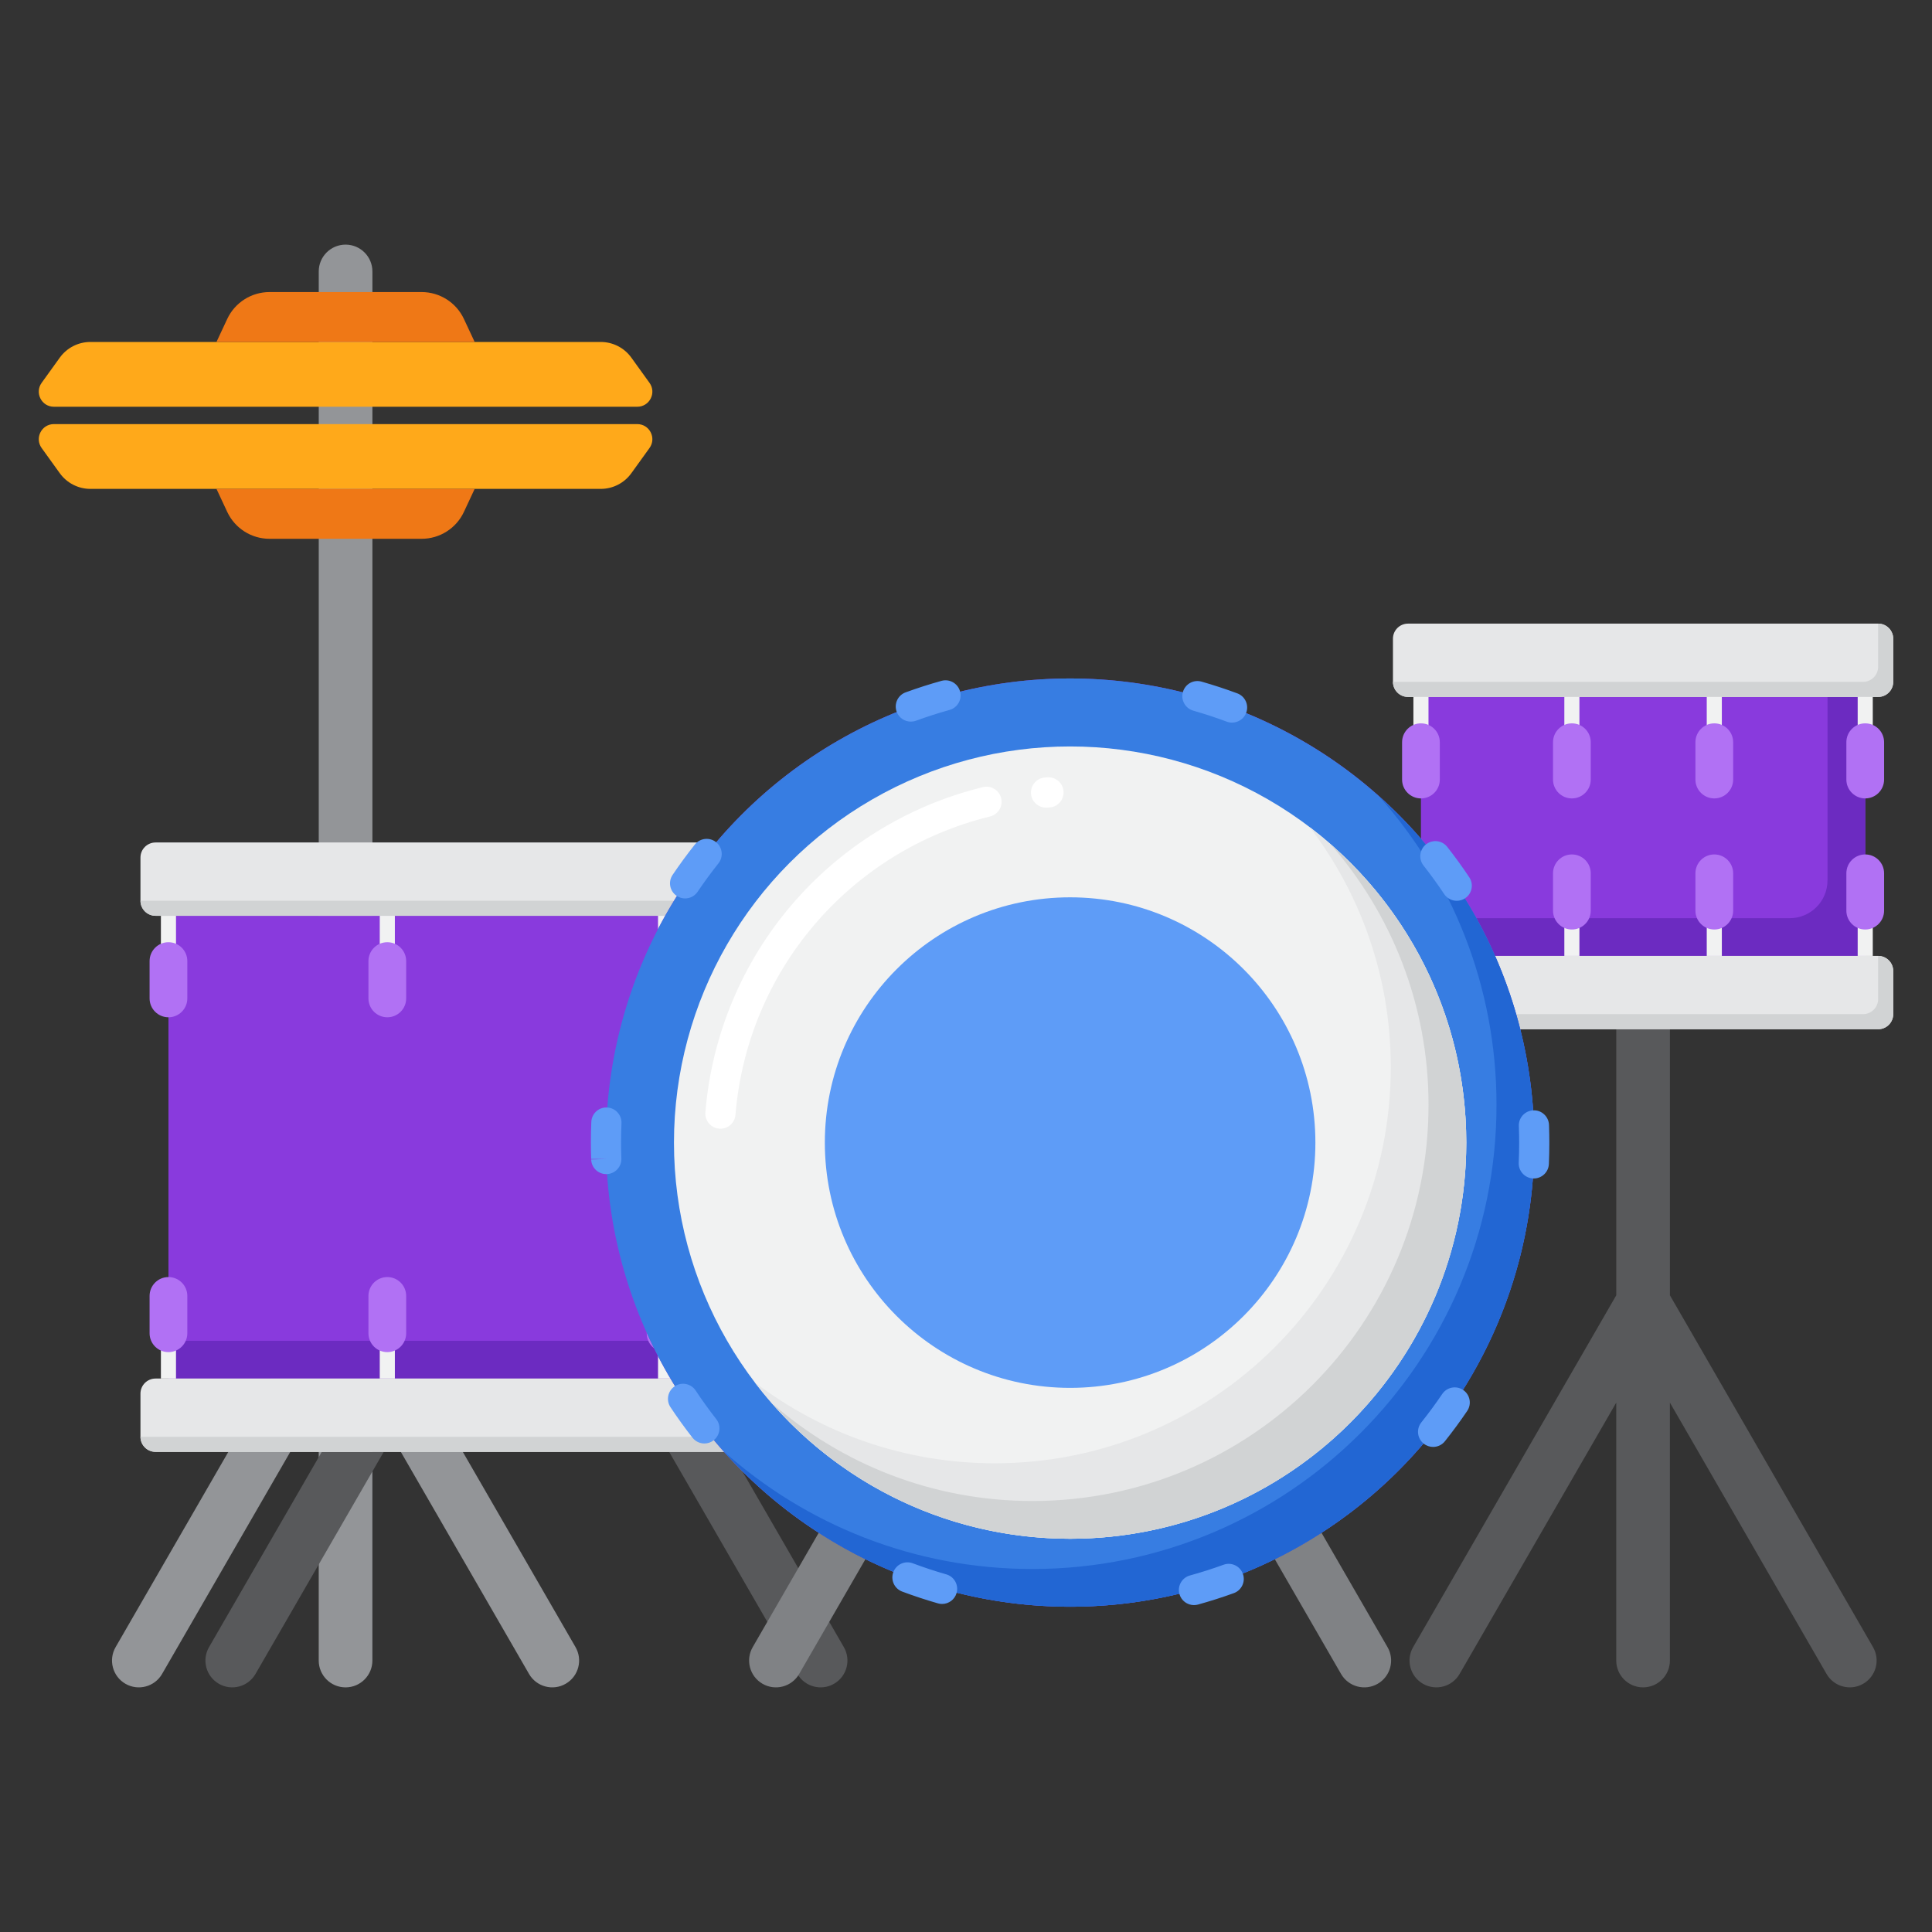 <svg id="Layer_1" height="512" viewBox="0 0 256 256" width="512" xmlns="http://www.w3.org/2000/svg"><rect x="0" y="0" width="256" height="256" fill="#333333" stroke="none"/><g><g><path d="m76.261 218.253-26.915-46.618v-135.666c0-1.964-1.592-3.555-3.555-3.555s-3.555 1.592-3.555 3.555v135.665l-26.916 46.619c-.982 1.7-.399 3.875 1.301 4.856 1.7.982 3.875.399 4.856-1.301l20.757-35.953v34.176c0 1.964 1.592 3.555 3.555 3.555s3.555-1.592 3.555-3.555v-34.176l20.757 35.953c.982 1.7 3.156 2.283 4.856 1.301 1.703-.982 2.285-3.156 1.304-4.856z" fill="#939598"/><g><g><path d="m84.44 53.897h-77.299c-1.63 0-2.576-1.846-1.623-3.169l2.404-3.338c.94-1.305 2.449-2.078 4.057-2.078h67.622c1.608 0 3.118.773 4.057 2.078l2.404 3.338c.954 1.324.008 3.169-1.622 3.169z" fill="#ffa91a"/></g><g><path d="m55.87 38.7h-20.16c-2.401 0-4.584 1.39-5.601 3.564l-1.425 3.048h34.212l-1.425-3.048c-1.016-2.174-3.2-3.564-5.601-3.564z" fill="#ef7816"/></g></g><g><g><path d="m84.44 56.195h-77.299c-1.63 0-2.576 1.846-1.623 3.169l2.404 3.338c.94 1.305 2.449 2.078 4.057 2.078h67.622c1.608 0 3.118-.773 4.057-2.078l2.404-3.338c.954-1.323.008-3.169-1.622-3.169z" fill="#ffa91a"/></g><g><path d="m55.87 71.393h-20.16c-2.401 0-4.584-1.39-5.601-3.564l-1.425-3.048h34.212l-1.425 3.048c-1.016 2.174-3.2 3.564-5.601 3.564z" fill="#ef7816"/></g></g></g><g><path d="m221.273 171.634v-35.255h-7.11v35.255l-26.915 46.618c-.982 1.7-.399 3.875 1.301 4.856 1.7.982 3.875.399 4.856-1.301l20.757-35.953v34.176c0 1.964 1.592 3.555 3.555 3.555 1.964 0 3.555-1.592 3.555-3.555v-34.176l20.757 35.953c.982 1.7 3.156 2.283 4.856 1.301 1.7-.982 2.283-3.156 1.301-4.856z" fill="#58595b"/><g><g><path d="m188.283 92.348h58.871v34.316h-58.871z" fill="#893add"/></g><g><path d="m242.153 92.348v24.316c0 2.761-2.239 5-5 5h-48.871v5h58.871v-34.316z" fill="#6c2bc1"/></g><g><path d="m186.573 92.348h62.289c1.105 0 2-.895 2-2v-5.715c0-1.105-.895-2-2-2h-62.289c-1.105 0-2 .895-2 2v5.715c0 1.104.896 2 2 2z" fill="#e6e7e8"/></g><g><path d="m248.863 82.633v5.715c0 1.105-.895 2-2 2h-62.289c0 1.105.895 2 2 2h62.289c1.105 0 2-.895 2-2v-5.715c0-1.105-.896-2-2-2z" fill="#d1d3d4"/></g><g><path d="m186.573 136.379h62.289c1.105 0 2-.895 2-2v-5.715c0-1.105-.895-2-2-2h-62.289c-1.105 0-2 .895-2 2v5.715c0 1.104.896 2 2 2z" fill="#e6e7e8"/></g><g><path d="m248.863 126.664v5.715c0 1.105-.895 2-2 2h-62.289c0 1.105.895 2 2 2h62.289c1.105 0 2-.895 2-2v-5.715c0-1.104-.896-2-2-2z" fill="#d1d3d4"/></g><g><g><g><path d="m187.283 117.718h2v8.946h-2z" fill="#f1f2f2"/></g><g><path d="m188.283 123.164c-1.381 0-2.5-1.119-2.5-2.5v-4.946c0-1.381 1.119-2.5 2.5-2.5s2.5 1.119 2.5 2.5v4.946c0 1.381-1.119 2.5-2.5 2.5z" fill="#b171f4"/></g></g><g><g><path d="m207.283 117.718h2v8.946h-2z" fill="#f1f2f2"/></g><g><path d="m208.283 123.164c-1.381 0-2.5-1.119-2.5-2.5v-4.946c0-1.381 1.119-2.5 2.5-2.5s2.5 1.119 2.5 2.5v4.946c0 1.381-1.119 2.5-2.5 2.5z" fill="#b171f4"/></g></g><g><g><path d="m246.153 117.718h2v8.946h-2z" fill="#f1f2f2"/></g><g><path d="m247.153 123.164c-1.381 0-2.5-1.119-2.5-2.5v-4.946c0-1.381 1.119-2.5 2.5-2.5s2.5 1.119 2.5 2.5v4.946c0 1.381-1.119 2.5-2.5 2.5z" fill="#b171f4"/></g></g><g><g><path d="m226.153 117.718h2v8.946h-2z" fill="#f1f2f2"/></g><g><path d="m227.153 123.164c-1.381 0-2.5-1.119-2.5-2.5v-4.946c0-1.381 1.119-2.5 2.5-2.5s2.5 1.119 2.5 2.5v4.946c0 1.381-1.119 2.5-2.5 2.5z" fill="#b171f4"/></g></g></g><g><g><g><path d="m187.283 92.348h2v8.946h-2z" fill="#f1f2f2"/></g><g><path d="m188.283 105.794c-1.381 0-2.5-1.119-2.5-2.5v-4.946c0-1.381 1.119-2.5 2.5-2.5s2.5 1.119 2.5 2.5v4.946c0 1.381-1.119 2.5-2.5 2.5z" fill="#b171f4"/></g></g><g><g><path d="m207.283 92.348h2v8.946h-2z" fill="#f1f2f2"/></g><g><path d="m208.283 105.794c-1.381 0-2.5-1.119-2.5-2.5v-4.946c0-1.381 1.119-2.5 2.5-2.5s2.5 1.119 2.5 2.5v4.946c0 1.381-1.119 2.5-2.5 2.5z" fill="#b171f4"/></g></g><g><g><path d="m246.153 92.348h2v8.946h-2z" fill="#f1f2f2"/></g><g><path d="m247.153 105.794c-1.381 0-2.5-1.119-2.5-2.5v-4.946c0-1.381 1.119-2.5 2.5-2.5s2.5 1.119 2.5 2.5v4.946c0 1.381-1.119 2.5-2.5 2.5z" fill="#b171f4"/></g></g><g><g><path d="m226.153 92.348h2v8.946h-2z" fill="#f1f2f2"/></g><g><path d="m227.153 105.794c-1.381 0-2.5-1.119-2.5-2.5v-4.946c0-1.381 1.119-2.5 2.5-2.5s2.5 1.119 2.5 2.5v4.946c0 1.381-1.119 2.5-2.5 2.5z" fill="#b171f4"/></g></g></g></g></g><g><g><path d="m42.636 192.379-14.938 25.874c-.982 1.7-.399 3.875 1.301 4.856 1.7.982 3.875.399 4.856-1.301l16.991-29.429z" fill="#58595b"/></g><g><path d="m96.877 192.379h-8.21l16.991 29.429c.982 1.7 3.156 2.283 4.856 1.301 1.7-.982 2.283-3.156 1.301-4.856z" fill="#58595b"/></g></g><g><g><g><path d="m22.321 121.348h94.871v61.316h-94.871z" fill="#893add"/></g><g><path d="m112.192 121.348v51.316c0 2.761-2.239 5-5 5h-84.871v5h94.871v-61.316z" fill="#6c2bc1"/></g><g><path d="m20.612 121.348h98.289c1.105 0 2-.895 2-2v-5.715c0-1.105-.895-2-2-2h-98.289c-1.105 0-2 .895-2 2v5.715c0 1.104.896 2 2 2z" fill="#e6e7e8"/></g><g><path d="m118.901 111.633v5.715c0 1.105-.895 2-2 2h-98.289c0 1.105.895 2 2 2h98.289c1.105 0 2-.895 2-2v-5.715c0-1.105-.895-2-2-2z" fill="#d1d3d4"/></g><g><path d="m20.612 192.379h98.289c1.105 0 2-.895 2-2v-5.715c0-1.105-.895-2-2-2h-98.289c-1.105 0-2 .895-2 2v5.715c0 1.104.896 2 2 2z" fill="#e6e7e8"/></g><g><path d="m118.901 182.664v5.715c0 1.105-.895 2-2 2h-98.289c0 1.105.895 2 2 2h98.289c1.105 0 2-.895 2-2v-5.715c0-1.104-.895-2-2-2z" fill="#d1d3d4"/></g><g><g><g><path d="m21.321 173.718h2v8.946h-2z" fill="#f1f2f2"/></g><g><path d="m22.321 179.164c-1.381 0-2.5-1.119-2.5-2.5v-4.946c0-1.381 1.119-2.5 2.5-2.5s2.5 1.119 2.5 2.5v4.946c0 1.381-1.119 2.5-2.5 2.5z" fill="#b171f4"/></g></g><g><g><path d="m50.321 173.718h2v8.946h-2z" fill="#f1f2f2"/></g><g><path d="m51.321 179.164c-1.381 0-2.5-1.119-2.5-2.5v-4.946c0-1.381 1.119-2.5 2.5-2.5s2.5 1.119 2.5 2.5v4.946c0 1.381-1.119 2.5-2.5 2.5z" fill="#b171f4"/></g></g><g><g><path d="m116.192 173.718h2v8.946h-2z" fill="#f1f2f2"/></g><g><path d="m117.192 179.164c-1.381 0-2.5-1.119-2.5-2.5v-4.946c0-1.381 1.119-2.5 2.5-2.5s2.5 1.119 2.5 2.5v4.946c0 1.381-1.119 2.5-2.5 2.5z" fill="#b171f4"/></g></g><g><g><path d="m87.192 173.718h2v8.946h-2z" fill="#f1f2f2"/></g><g><path d="m88.192 179.164c-1.381 0-2.5-1.119-2.5-2.5v-4.946c0-1.381 1.119-2.5 2.5-2.5s2.5 1.119 2.5 2.5v4.946c0 1.381-1.119 2.5-2.5 2.5z" fill="#b171f4"/></g></g></g><g><g><g><path d="m21.321 121.348h2v8.946h-2z" fill="#f1f2f2"/></g><g><path d="m22.321 134.794c-1.381 0-2.5-1.119-2.5-2.5v-4.946c0-1.381 1.119-2.5 2.5-2.5s2.5 1.119 2.5 2.5v4.946c0 1.381-1.119 2.5-2.5 2.5z" fill="#b171f4"/></g></g><g><g><path d="m50.321 121.348h2v8.946h-2z" fill="#f1f2f2"/></g><g><path d="m51.321 134.794c-1.381 0-2.5-1.119-2.5-2.5v-4.946c0-1.381 1.119-2.5 2.5-2.5s2.5 1.119 2.5 2.5v4.946c0 1.381-1.119 2.5-2.5 2.5z" fill="#b171f4"/></g></g><g><g><path d="m116.192 121.348h2v8.946h-2z" fill="#f1f2f2"/></g><g><path d="m117.192 134.794c-1.381 0-2.5-1.119-2.5-2.5v-4.946c0-1.381 1.119-2.5 2.5-2.5s2.5 1.119 2.5 2.5v4.946c0 1.381-1.119 2.5-2.5 2.5z" fill="#b171f4"/></g></g><g><g><path d="m87.192 121.348h2v8.946h-2z" fill="#f1f2f2"/></g><g><path d="m88.192 134.794c-1.381 0-2.5-1.119-2.5-2.5v-4.946c0-1.381 1.119-2.5 2.5-2.5s2.5 1.119 2.5 2.5v4.946c0 1.381-1.119 2.5-2.5 2.5z" fill="#b171f4"/></g></g></g></g></g><g><g fill="#808285"><path d="m108.491 203.09-8.754 15.163c-.982 1.7-.399 3.875 1.301 4.856 1.7.982 3.875.399 4.856-1.301l8.78-15.207c-2.135-1.051-4.196-2.228-6.183-3.511z"/><path d="m175.1 203.09c-1.987 1.283-4.048 2.46-6.183 3.511l8.78 15.207c.982 1.7 3.156 2.283 4.856 1.301 1.7-.982 2.283-3.156 1.301-4.856z"/></g><g><g><circle cx="141.796" cy="151.4" fill="#893add" r="61.5"/></g><g><circle cx="141.796" cy="151.4" fill="#377de2" r="61.5"/></g><g><path d="m182.703 105.493c9.693 10.87 15.592 25.197 15.592 40.908 0 33.965-27.534 61.5-61.5 61.5-15.71 0-30.037-5.899-40.908-15.592 11.263 12.631 27.653 20.592 45.908 20.592 33.966 0 61.5-27.535 61.5-61.5.001-18.256-7.961-34.645-20.592-45.908z" fill="#2266d3"/></g><g><path d="m158.207 212.685c-.877 0-1.682-.582-1.927-1.469-.294-1.064.331-2.166 1.396-2.459 1.496-.413 2.992-.89 4.447-1.419 1.038-.377 2.186.159 2.563 1.197.377 1.039-.159 2.186-1.197 2.563-1.554.564-3.152 1.074-4.75 1.515-.177.049-.356.072-.532.072zm-33.375-.153c-.183 0-.368-.025-.552-.078-1.596-.458-3.189-.983-4.738-1.563-1.035-.388-1.559-1.541-1.171-2.575.388-1.035 1.539-1.561 2.575-1.171 1.45.543 2.943 1.036 4.437 1.465 1.062.304 1.676 1.412 1.371 2.474-.252.876-1.052 1.448-1.922 1.448zm65.062-20.806c-.437 0-.877-.143-1.246-.436-.863-.689-1.005-1.947-.317-2.811.969-1.215 1.9-2.481 2.769-3.764.619-.915 1.862-1.155 2.777-.535.915.619 1.154 1.863.535 2.777-.926 1.369-1.92 2.719-2.953 4.016-.395.495-.977.753-1.565.753zm-96.56-.456c-.594 0-1.182-.263-1.576-.767-1.018-1.301-1.999-2.66-2.915-4.041-.611-.92-.36-2.162.561-2.772s2.162-.36 2.772.561c.858 1.294 1.778 2.568 2.731 3.787.681.87.528 2.127-.342 2.808-.366.285-.8.424-1.231.424zm109.905-35.117c-.029 0-.059 0-.088-.002-1.104-.048-1.959-.981-1.911-2.085.038-.872.057-1.747.057-2.627 0-.68-.011-1.361-.035-2.045l-.007-.194c-.041-1.104.821-2.032 1.925-2.072 1.086-.057 2.031.821 2.072 1.925l.007.2c.025.734.037 1.461.037 2.186 0 .938-.021 1.872-.061 2.801-.046 1.073-.932 1.913-1.996 1.913zm-122.906-.578c-1.078 0-1.966-.857-1.998-1.941l1.999-.059-2.001-.011c-.025-.75-.038-1.477-.038-2.201 0-.903.019-1.803.057-2.698.046-1.104.974-1.971 2.082-1.915 1.104.046 1.961.978 1.915 2.082-.035.839-.053 1.683-.053 2.531 0 .68.011 1.361.035 2.045 0 .003.003.105.003.109.033 1.104-.836 2.025-1.94 2.058-.021-.001-.041 0-.061 0zm112.696-36.214c-.647 0-1.281-.313-1.667-.892-.858-1.289-1.78-2.561-2.738-3.782-.682-.869-.531-2.126.337-2.808.869-.682 2.126-.531 2.808.337 1.023 1.302 2.006 2.66 2.922 4.036.612.919.363 2.161-.556 2.773-.34.227-.725.336-1.106.336zm-102.252-.314c-.385 0-.773-.111-1.117-.342-.916-.618-1.157-1.861-.539-2.776.923-1.368 1.915-2.721 2.946-4.02.688-.864 1.946-1.009 2.81-.322.865.687 1.009 1.945.322 2.81-.968 1.218-1.897 2.486-2.763 3.769-.385.573-1.016.881-1.659.881zm72.477-23.297c-.232 0-.468-.041-.698-.126-1.452-.542-2.946-1.032-4.439-1.458-1.062-.303-1.678-1.41-1.375-2.472.302-1.062 1.41-1.679 2.472-1.375 1.594.455 3.189.978 4.74 1.556 1.035.386 1.561 1.538 1.175 2.573-.3.804-1.064 1.302-1.875 1.302zm-42.563-.132c-.816 0-1.583-.503-1.879-1.315-.378-1.038.155-2.186 1.193-2.564 1.552-.566 3.149-1.079 4.746-1.522 1.064-.294 2.167.328 2.462 1.391.296 1.064-.327 2.167-1.391 2.462-1.496.416-2.992.896-4.446 1.427-.225.082-.457.121-.685.121z" fill="#5e9cf7"/></g><g><circle cx="141.796" cy="151.4" fill="#f1f2f2" r="52.492"/></g><g><path d="m95.463 149.559c-.055 0-.11-.002-.166-.007-1.101-.09-1.92-1.056-1.83-2.157 1.709-20.799 16.487-38.118 36.772-43.096 1.074-.263 2.156.394 2.419 1.466.263 1.073-.393 2.156-1.466 2.419-18.612 4.567-32.171 20.457-33.739 39.538-.085 1.046-.959 1.837-1.99 1.837zm43.145-42.543c-1.043 0-1.923-.81-1.994-1.866-.074-1.102.76-2.056 1.862-2.129l.319-.021c1.103-.071 2.061.769 2.13 1.871s-.76 2.051-1.862 2.12l-.319.021c-.046.003-.091.004-.136.004z" fill="#fff"/></g><g><path d="m173.57 109.626c6.72 8.821 10.717 19.829 10.717 31.775 0 28.99-23.501 52.492-52.492 52.492-11.945 0-22.953-3.997-31.775-10.717 9.589 12.587 24.73 20.717 41.775 20.717 28.991 0 52.492-23.501 52.492-52.492.001-17.046-8.129-32.186-20.717-41.775z" fill="#e6e7e8"/></g><g><path d="m176.319 111.877c8.069 9.23 12.969 21.301 12.969 34.523 0 28.99-23.501 52.492-52.492 52.492-13.223 0-25.294-4.9-34.523-12.969 9.622 11.007 23.755 17.969 39.523 17.969 28.991 0 52.492-23.501 52.492-52.492 0-15.768-6.962-29.901-17.969-39.523z" fill="#d1d3d4"/></g><g><circle cx="141.796" cy="151.4" fill="#5e9cf7" r="32.5"/></g></g></g></g></svg>